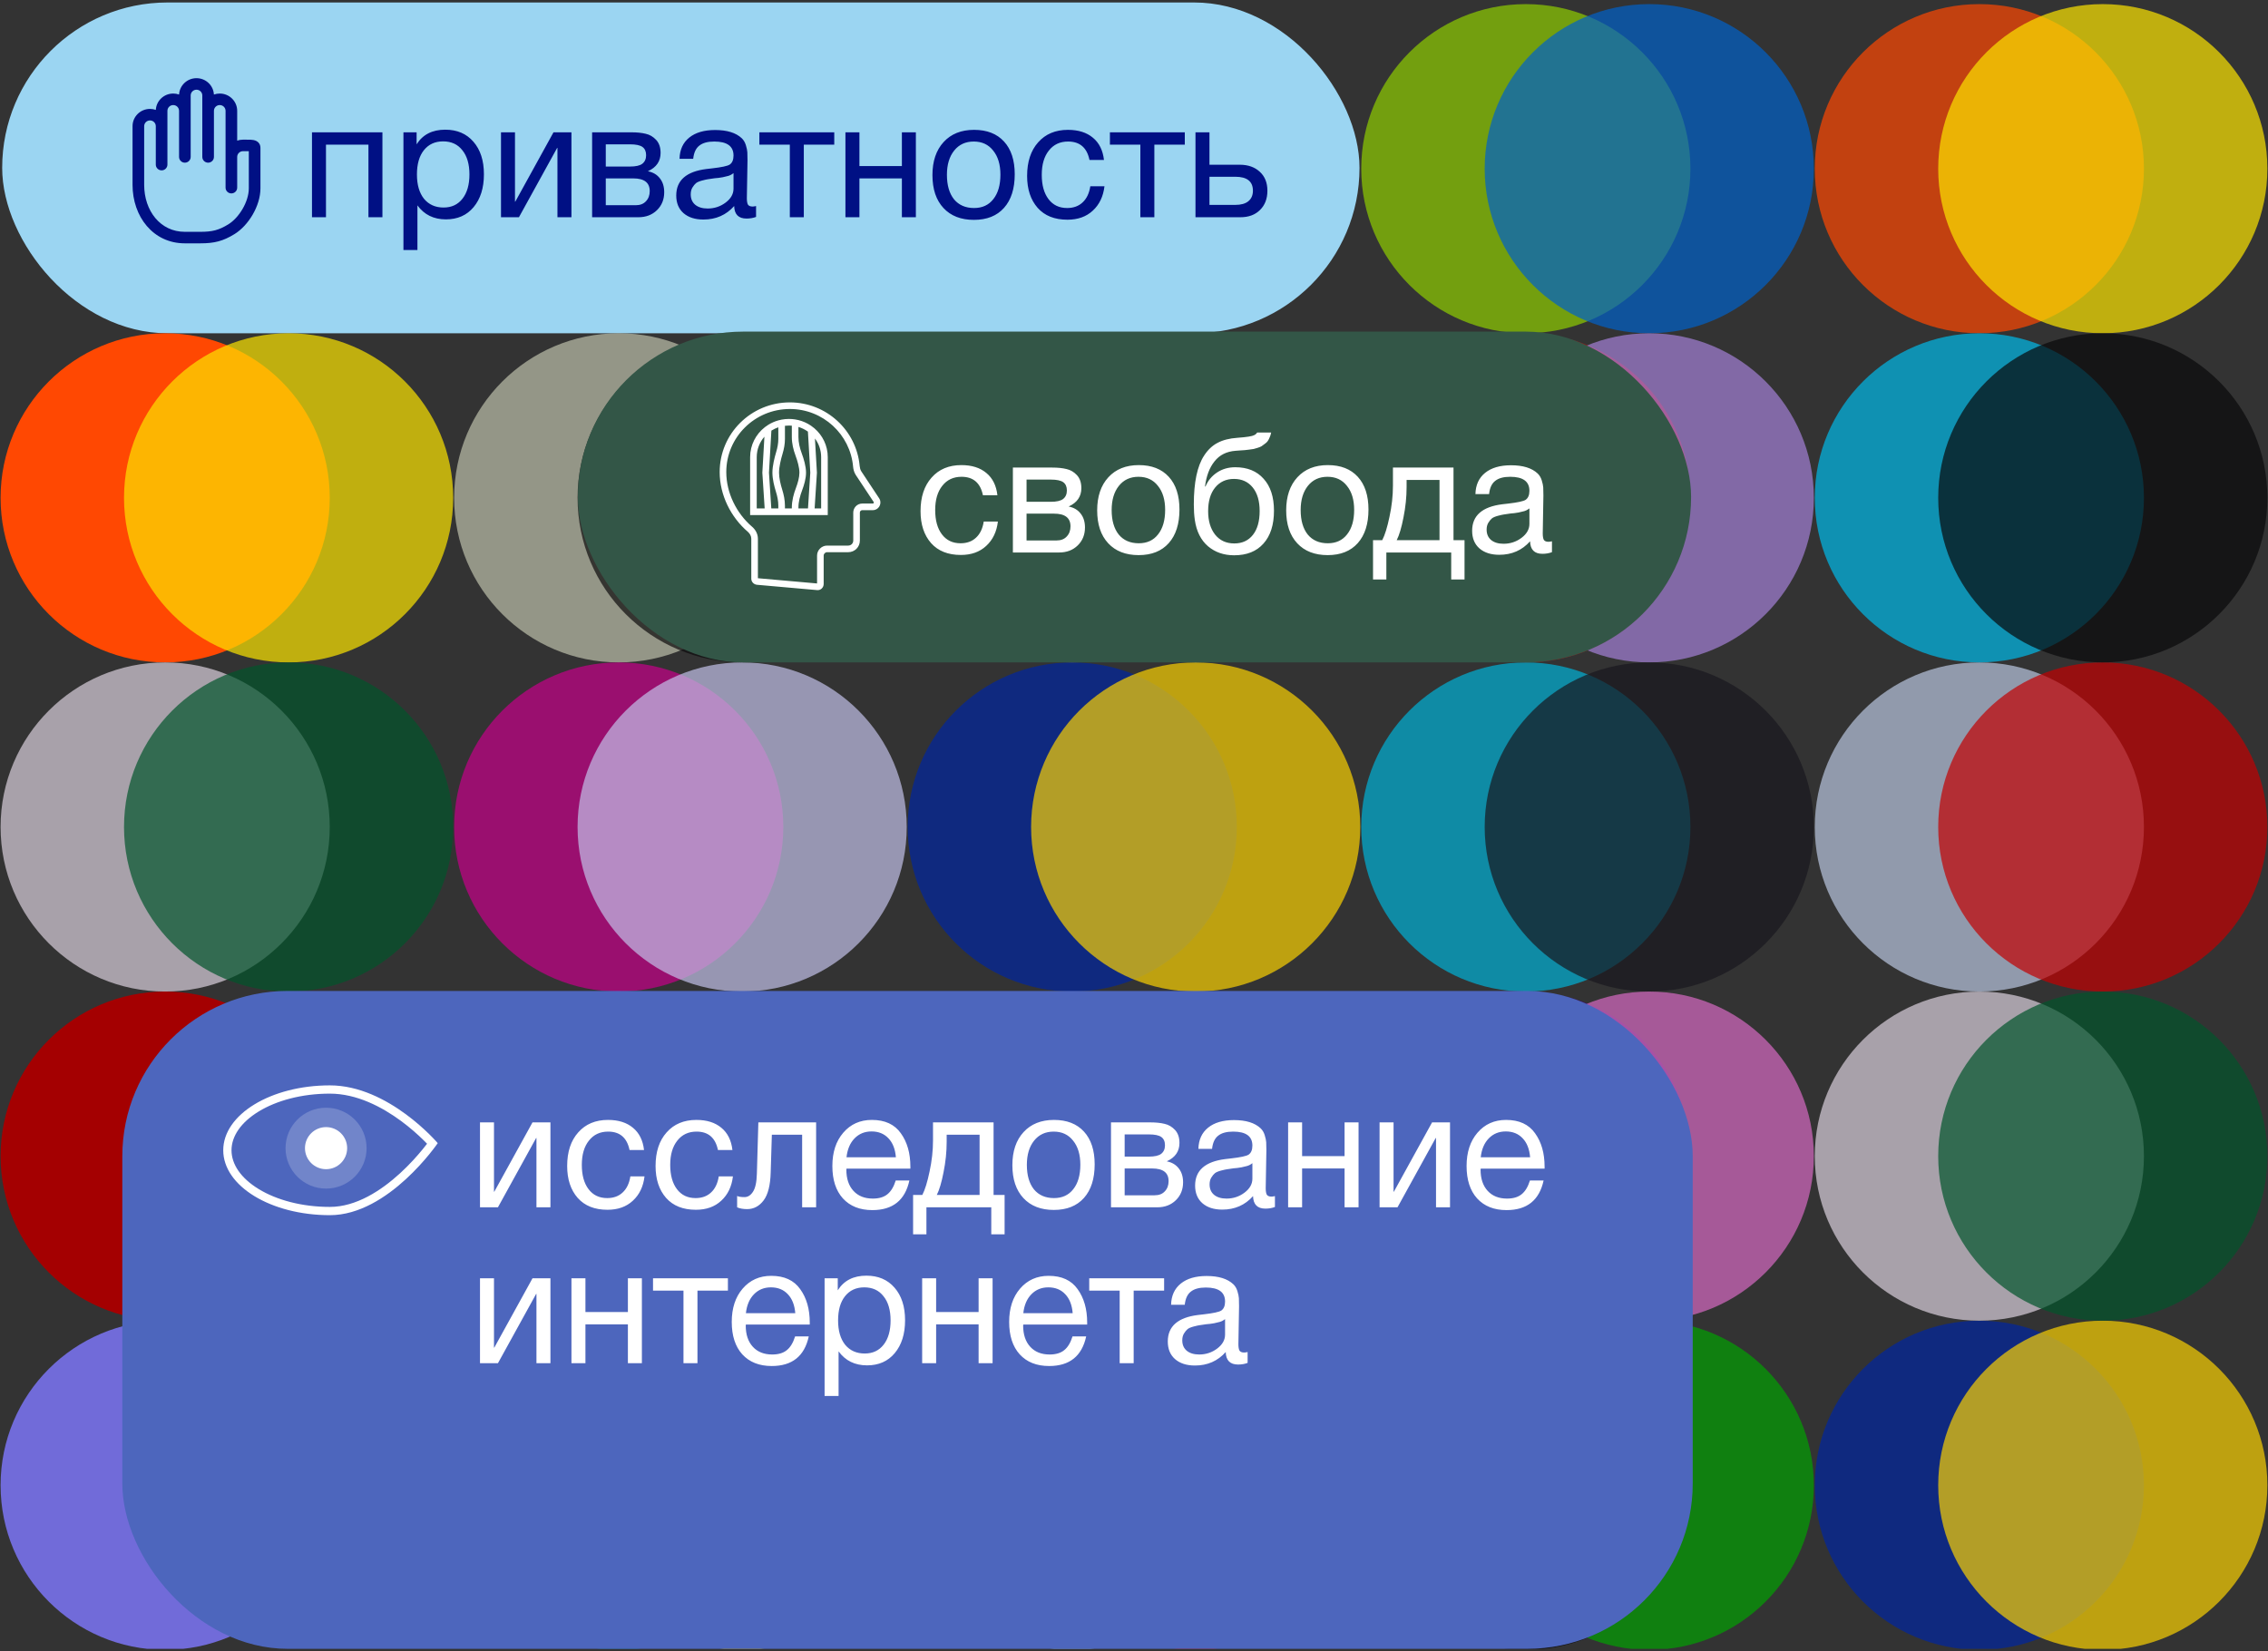 <?xml version="1.0" encoding="UTF-8"?> <svg xmlns="http://www.w3.org/2000/svg" width="640" height="466" viewBox="0 0 640 466" fill="none"><rect x="0" y="0" width="640" height="466" fill="#333333" stroke="none"/> <g clip-path="url(#clip0_1109_7188)"> <rect x="0.613" y="0.699" width="383.023" height="93.35" rx="46.675" fill="#9BD5F2"></rect> <circle opacity="0.7" cx="558.548" cy="233.376" r="46.443" fill="#B9C7E0"></circle> <circle opacity="0.7" cx="593.38" cy="233.376" r="46.443" fill="#C20002"></circle> <circle opacity="0.7" cx="430.568" cy="47.603" r="46.443" fill="#8FCE01"></circle> <circle opacity="0.7" cx="465.4" cy="47.603" r="46.443" fill="#0162C9"></circle> <circle opacity="0.7" cx="174.595" cy="140.49" r="46.443" fill="#BEC1AC"></circle> <circle opacity="0.7" cx="209.427" cy="140.49" r="46.443" fill="#0D0C0E"></circle> <g style="mix-blend-mode:hard-light"> <circle cx="46.607" cy="140.49" r="46.443" fill="#FF4802"></circle> </g> <circle opacity="0.7" cx="81.439" cy="140.49" r="46.443" fill="#FCE501"></circle> <circle opacity="0.7" cx="558.548" cy="47.603" r="46.443" fill="#FF4802"></circle> <circle opacity="0.7" cx="593.38" cy="47.603" r="46.443" fill="#FCE501"></circle> <circle opacity="0.7" cx="302.576" cy="140.49" r="46.443" fill="#EBACA3"></circle> <circle opacity="0.7" cx="337.408" cy="140.49" r="46.443" fill="#4A85EF"></circle> <circle opacity="0.7" cx="174.595" cy="233.376" r="46.443" fill="#C7018A"></circle> <circle opacity="0.7" cx="209.427" cy="233.376" r="46.443" fill="#C2C1E9"></circle> <circle opacity="0.7" cx="430.568" cy="140.49" r="46.443" fill="#DF0001"></circle> <circle opacity="0.7" cx="465.4" cy="140.49" r="46.443" fill="#A581D8"></circle> <circle opacity="0.7" cx="174.595" cy="326.263" r="46.443" fill="#01BAE9"></circle> <circle opacity="0.7" cx="209.427" cy="326.263" r="46.443" fill="#09090B"></circle> <circle opacity="0.7" cx="558.548" cy="140.49" r="46.443" fill="#01BAE9"></circle> <circle opacity="0.7" cx="593.38" cy="140.49" r="46.443" fill="#09090B"></circle> <circle opacity="0.7" cx="302.576" cy="233.376" r="46.443" fill="#0125A0"></circle> <circle opacity="0.7" cx="337.408" cy="233.376" r="46.443" fill="#FAD002"></circle> <circle opacity="0.7" cx="558.548" cy="419.146" r="46.443" fill="#0125A0"></circle> <circle opacity="0.7" cx="593.38" cy="419.146" r="46.443" fill="#FAD002"></circle> <g style="mix-blend-mode:multiply"> <circle cx="46.607" cy="233.376" r="46.443" fill="#A8A1AA"></circle> </g> <circle opacity="0.7" cx="81.439" cy="233.376" r="46.443" fill="#02552B"></circle> <g style="mix-blend-mode:multiply"> <circle cx="558.548" cy="326.263" r="46.443" fill="#A8A1AA"></circle> </g> <circle opacity="0.7" cx="593.38" cy="326.263" r="46.443" fill="#02552B"></circle> <circle cx="302.576" cy="326.263" r="46.443" fill="#FB2201"></circle> <circle opacity="0.7" cx="337.408" cy="326.263" r="46.443" fill="#B8B5BE"></circle> <circle opacity="0.7" cx="174.595" cy="419.146" r="46.443" fill="#02808C"></circle> <circle opacity="0.7" cx="209.427" cy="419.146" r="46.443" fill="#FAD900"></circle> <circle opacity="0.7" cx="302.576" cy="419.146" r="46.443" fill="#8BBAF0"></circle> <circle opacity="0.7" cx="337.408" cy="419.146" r="46.443" fill="#DF0100"></circle> <circle opacity="0.7" cx="430.568" cy="233.376" r="46.443" fill="#01B1D6"></circle> <circle opacity="0.7" cx="465.4" cy="233.376" r="46.443" fill="#19181E"></circle> <g style="mix-blend-mode:multiply"> <circle cx="46.607" cy="326.263" r="46.443" fill="#A40001"></circle> </g> <circle opacity="0.7" cx="81.439" cy="326.263" r="46.443" fill="#ED7B9F"></circle> <circle opacity="0.7" cx="430.568" cy="326.263" r="46.443" fill="#3E0B71"></circle> <circle opacity="0.7" cx="465.4" cy="326.263" r="46.443" fill="#D86AC3"></circle> <g style="mix-blend-mode:multiply"> <circle cx="46.607" cy="419.146" r="46.443" fill="#716BD9"></circle> </g> <circle opacity="0.7" cx="430.568" cy="419.146" r="46.443" fill="#060608"></circle> <circle opacity="0.7" cx="465.4" cy="419.146" r="46.443" fill="#02A202"></circle> <rect x="163.059" y="93.582" width="314.144" height="93.35" rx="46.675" fill="#335647"></rect> <rect x="34.516" y="279.648" width="443.149" height="185.656" rx="46.647" fill="#4D66BD"></rect> <path d="M91.986 61.305H88.039V37.34H107.916V61.305H103.969V40.823H91.986V61.305ZM117.561 37.34V40.73C119.295 37.975 121.988 36.597 125.642 36.597C128.986 36.597 131.633 37.727 133.584 39.987C135.565 42.248 136.556 45.313 136.556 49.183C136.556 53.053 135.581 56.15 133.63 58.472C131.71 60.763 129.11 61.908 125.828 61.908C122.391 61.908 119.713 60.593 117.793 57.961V70.547H113.845V37.34H117.561ZM125.038 39.895C122.747 39.895 120.936 40.73 119.604 42.402C118.304 44.043 117.654 46.319 117.654 49.23C117.654 52.14 118.319 54.431 119.651 56.103C121.013 57.744 122.855 58.565 125.177 58.565C127.438 58.565 129.218 57.729 130.518 56.057C131.819 54.385 132.469 52.109 132.469 49.23C132.469 46.319 131.803 44.043 130.472 42.402C129.172 40.73 127.36 39.895 125.038 39.895ZM146.438 61.305H141.376V37.34H145.323V56.893H145.416L156.191 37.34H161.253V61.305H157.305V41.752H157.213L146.438 61.305ZM167.089 61.305V37.34H178.189C179.768 37.34 181.115 37.48 182.23 37.758C183.344 38.006 184.32 38.579 185.156 39.477C185.992 40.374 186.41 41.597 186.41 43.145C186.41 45.499 185.233 47.217 182.88 48.301V48.347C184.304 48.626 185.419 49.291 186.224 50.344C187.029 51.366 187.431 52.666 187.431 54.245C187.431 56.289 186.75 57.976 185.388 59.308C184.025 60.639 182.276 61.305 180.14 61.305H167.089ZM177.771 47C179.412 47 180.573 46.737 181.254 46.211C181.966 45.653 182.323 44.848 182.323 43.796C182.323 42.743 181.982 41.969 181.301 41.474C180.62 40.978 179.443 40.73 177.771 40.73H170.944V47H177.771ZM170.944 50.344V57.914H179.397C180.635 57.914 181.595 57.543 182.276 56.8C182.988 56.057 183.344 55.097 183.344 53.92C183.344 51.536 181.796 50.344 178.7 50.344H170.944ZM213.351 58.147V61.212C212.546 61.521 211.649 61.676 210.658 61.676C208.398 61.676 207.236 60.5 207.175 58.147C204.914 60.685 202.019 61.955 198.49 61.955C196.137 61.955 194.263 61.351 192.87 60.144C191.508 58.936 190.827 57.28 190.827 55.174C190.827 50.901 193.66 48.409 199.326 47.697C199.697 47.635 200.239 47.573 200.951 47.511C203.645 47.202 205.301 46.846 205.921 46.443C206.633 45.948 206.989 45.096 206.989 43.889C206.989 41.257 205.178 39.941 201.555 39.941C199.697 39.941 198.288 40.328 197.329 41.102C196.369 41.845 195.796 43.084 195.61 44.818H191.756C191.817 42.248 192.731 40.251 194.496 38.826C196.26 37.402 198.691 36.69 201.787 36.69C205.162 36.69 207.67 37.464 209.311 39.012C209.837 39.508 210.224 40.158 210.472 40.963C210.72 41.768 210.859 42.433 210.89 42.96C210.921 43.455 210.936 44.214 210.936 45.235C210.936 46.412 210.905 48.192 210.844 50.576C210.782 52.96 210.751 54.741 210.751 55.917C210.751 56.784 210.859 57.404 211.076 57.775C211.323 58.116 211.757 58.286 212.376 58.286C212.624 58.286 212.949 58.239 213.351 58.147ZM206.989 48.858C206.71 49.075 206.416 49.261 206.106 49.415C205.797 49.57 205.394 49.694 204.899 49.787C204.434 49.88 204.109 49.957 203.924 50.019C203.769 50.05 203.366 50.112 202.716 50.205C202.066 50.267 201.725 50.298 201.694 50.298C200.734 50.422 200.1 50.514 199.79 50.576C199.511 50.607 198.954 50.731 198.118 50.948C197.313 51.165 196.74 51.412 196.4 51.691C196.059 51.97 195.719 52.388 195.378 52.945C195.068 53.471 194.914 54.106 194.914 54.849C194.914 56.088 195.332 57.063 196.168 57.775C197.035 58.487 198.211 58.843 199.697 58.843C201.586 58.843 203.273 58.286 204.76 57.171C206.246 56.057 206.989 54.741 206.989 53.224V48.858ZM235.417 40.823H226.825V61.305H222.877V40.823H214.285V37.34H235.417V40.823ZM242.518 61.305H238.57V37.34H242.518V46.861H254.5V37.34H258.447V61.305H254.5V50.344H242.518V61.305ZM266.281 40.08C268.386 37.789 271.25 36.644 274.873 36.644C278.495 36.644 281.313 37.743 283.325 39.941C285.338 42.139 286.344 45.22 286.344 49.183C286.344 53.239 285.338 56.397 283.325 58.657C281.313 60.918 278.48 62.048 274.826 62.048C271.173 62.048 268.309 60.933 266.234 58.704C264.16 56.475 263.123 53.378 263.123 49.415C263.123 45.483 264.175 42.371 266.281 40.08ZM280.26 42.495C278.929 40.792 277.102 39.941 274.78 39.941C272.458 39.941 270.615 40.792 269.253 42.495C267.891 44.198 267.21 46.474 267.21 49.322C267.21 52.264 267.875 54.571 269.207 56.242C270.569 57.883 272.458 58.704 274.873 58.704C277.195 58.704 279.006 57.868 280.306 56.196C281.638 54.524 282.304 52.217 282.304 49.276C282.304 46.428 281.622 44.167 280.26 42.495ZM311.666 52.573C311.325 55.453 310.226 57.744 308.368 59.447C306.541 61.15 304.157 62.001 301.216 62.001C297.593 62.001 294.791 60.887 292.81 58.657C290.828 56.397 289.837 53.394 289.837 49.648C289.837 45.653 290.875 42.495 292.949 40.173C295.024 37.82 297.826 36.644 301.355 36.644C304.297 36.644 306.65 37.387 308.415 38.873C310.179 40.328 311.217 42.418 311.526 45.143H307.439C306.727 41.675 304.715 39.941 301.402 39.941C299.111 39.941 297.299 40.792 295.968 42.495C294.637 44.167 293.971 46.443 293.971 49.322C293.971 52.233 294.606 54.524 295.875 56.196C297.144 57.868 298.894 58.704 301.123 58.704C302.919 58.704 304.374 58.178 305.489 57.125C306.634 56.072 307.362 54.555 307.672 52.573H311.666ZM334.335 40.823H325.743V61.305H321.795V40.823H313.203V37.34H334.335V40.823ZM355.508 48.486C356.932 49.787 357.644 51.567 357.644 53.827C357.644 56.088 356.947 57.899 355.554 59.261C354.192 60.623 352.35 61.305 350.027 61.305H337.349V37.34H341.296V46.489H349.842C352.195 46.489 354.083 47.155 355.508 48.486ZM348.588 49.88H341.296V57.822H348.588C350.198 57.822 351.421 57.481 352.257 56.8C353.124 56.088 353.557 55.097 353.557 53.827C353.557 51.196 351.901 49.88 348.588 49.88Z" fill="#001084"></path> <path d="M50.526 44.283V31.276C50.526 30.378 49.792 29.65 48.886 29.65C47.98 29.65 47.245 30.378 47.245 31.276V46.45C47.245 47.349 46.511 48.076 45.605 48.076C44.699 48.076 43.965 47.349 43.965 46.45V35.612C43.965 34.714 43.23 33.986 42.324 33.986C41.418 33.986 40.684 34.714 40.684 35.612V52.159C40.684 59.486 45.251 65.419 52.143 65.419H56.542C59.921 65.419 61.749 64.949 64.429 63.308C67.45 61.458 70.212 56.938 70.212 53.149V42.666C69.951 42.662 69.597 42.661 69.11 42.662C68.851 42.663 68.851 42.663 68.572 42.663C67.666 42.663 66.931 43.391 66.931 44.289V52.954C66.931 53.852 66.197 54.58 65.291 54.58C64.385 54.58 63.65 53.852 63.65 52.954V31.276C63.65 30.378 62.916 29.65 62.01 29.65C61.104 29.65 60.37 30.378 60.37 31.276V44.283C60.37 45.181 59.635 45.909 58.729 45.909C57.823 45.909 57.089 45.181 57.089 44.283V26.94C57.089 26.042 56.354 25.314 55.448 25.314C54.542 25.314 53.808 26.042 53.808 26.94V44.283C53.808 45.181 53.073 45.909 52.167 45.909C51.261 45.909 50.527 45.181 50.527 44.283L50.526 44.283ZM55.448 22.062C58.077 22.062 60.225 24.106 60.362 26.678C60.877 26.497 61.432 26.398 62.01 26.398C64.728 26.398 66.931 28.582 66.931 31.276V39.689C67.444 39.509 67.996 39.412 68.571 39.412C68.844 39.411 68.844 39.411 69.101 39.411C70.604 39.407 71.009 39.418 71.538 39.52C72.685 39.741 73.493 40.503 73.493 41.716V53.149C73.493 58.111 70.107 63.653 66.153 66.074C62.932 68.047 60.507 68.67 56.542 68.67H52.143C43.215 68.67 37.402 61.118 37.402 52.158V35.611C37.402 32.918 39.606 30.734 42.324 30.734C42.902 30.734 43.456 30.833 43.971 31.014C44.108 28.442 46.257 26.398 48.886 26.398C49.463 26.398 50.018 26.497 50.533 26.678C50.67 24.106 52.819 22.062 55.448 22.062Z" fill="#001084"></path> <path d="M281.593 147.183C281.252 150.062 280.153 152.353 278.296 154.056C276.469 155.759 274.085 156.611 271.143 156.611C267.521 156.611 264.719 155.496 262.737 153.267C260.756 151.007 259.765 148.003 259.765 144.257C259.765 140.263 260.802 137.105 262.877 134.783C264.951 132.429 267.753 131.253 271.283 131.253C274.224 131.253 276.577 131.996 278.342 133.482C280.107 134.937 281.144 137.027 281.454 139.752H277.367C276.655 136.284 274.642 134.55 271.329 134.55C269.038 134.55 267.227 135.402 265.895 137.105C264.564 138.777 263.898 141.052 263.898 143.932C263.898 146.842 264.533 149.133 265.802 150.805C267.072 152.477 268.821 153.313 271.05 153.313C272.846 153.313 274.301 152.787 275.416 151.734C276.562 150.681 277.289 149.164 277.599 147.183H281.593ZM285.824 155.914V131.95H296.924C298.503 131.95 299.85 132.089 300.965 132.368C302.079 132.615 303.055 133.188 303.891 134.086C304.727 134.984 305.145 136.207 305.145 137.755C305.145 140.108 303.968 141.826 301.615 142.91V142.956C303.039 143.235 304.154 143.901 304.959 144.954C305.764 145.975 306.166 147.276 306.166 148.855C306.166 150.898 305.485 152.586 304.123 153.917C302.761 155.248 301.011 155.914 298.875 155.914H285.824ZM296.506 141.61C298.147 141.61 299.308 141.346 299.989 140.82C300.702 140.263 301.058 139.458 301.058 138.405C301.058 137.352 300.717 136.578 300.036 136.083C299.355 135.588 298.178 135.34 296.506 135.34H289.679V141.61H296.506ZM289.679 144.954V152.524H298.132C299.37 152.524 300.33 152.152 301.011 151.409C301.723 150.666 302.079 149.706 302.079 148.53C302.079 146.146 300.531 144.954 297.435 144.954H289.679ZM312.766 134.69C314.872 132.398 317.736 131.253 321.358 131.253C324.981 131.253 327.798 132.352 329.811 134.55C331.823 136.749 332.83 139.829 332.83 143.792C332.83 147.848 331.823 151.007 329.811 153.267C327.798 155.527 324.965 156.657 321.312 156.657C317.658 156.657 314.794 155.543 312.72 153.313C310.645 151.084 309.608 147.988 309.608 144.025C309.608 140.093 310.661 136.981 312.766 134.69ZM326.746 137.105C325.414 135.402 323.588 134.55 321.265 134.55C318.943 134.55 317.101 135.402 315.739 137.105C314.376 138.808 313.695 141.083 313.695 143.932C313.695 146.873 314.361 149.18 315.692 150.852C317.055 152.493 318.943 153.313 321.358 153.313C323.68 153.313 325.492 152.477 326.792 150.805C328.123 149.133 328.789 146.827 328.789 143.885C328.789 141.037 328.108 138.777 326.746 137.105ZM339.76 128.606C340.813 126.965 342.082 125.757 343.568 124.983C345.054 124.178 346.943 123.698 349.234 123.543C351.804 123.358 353.368 123.11 353.925 122.8C354.296 122.615 354.575 122.367 354.761 122.057H358.708C358.616 122.553 358.476 123.002 358.291 123.404C358.136 123.807 357.95 124.163 357.733 124.472C357.547 124.751 357.269 125.014 356.897 125.262C356.557 125.509 356.263 125.726 356.015 125.912C355.767 126.067 355.396 126.222 354.9 126.376C354.436 126.5 354.064 126.609 353.786 126.701C353.507 126.763 353.073 126.825 352.485 126.887C351.928 126.949 351.525 126.996 351.278 127.027C351.03 127.058 350.581 127.089 349.931 127.119C349.281 127.15 348.863 127.181 348.677 127.212C346.138 127.398 344.156 128.389 342.732 130.185C341.308 131.95 340.41 134.318 340.038 137.29H340.178C340.859 135.649 341.943 134.334 343.429 133.343C344.915 132.352 346.633 131.857 348.584 131.857C351.99 131.857 354.652 132.94 356.572 135.108C358.523 137.244 359.498 140.247 359.498 144.118C359.498 148.112 358.507 151.208 356.526 153.406C354.575 155.604 351.819 156.704 348.259 156.704C345.348 156.704 342.887 155.852 340.874 154.149C338.862 152.415 337.623 149.938 337.159 146.718C336.973 145.418 336.88 143.963 336.88 142.353C336.88 136.129 337.84 131.547 339.76 128.606ZM340.921 144.257C340.921 146.982 341.571 149.18 342.871 150.852C344.203 152.524 346.014 153.36 348.305 153.36C350.535 153.36 352.284 152.555 353.553 150.945C354.823 149.335 355.457 147.09 355.457 144.21C355.457 141.393 354.807 139.179 353.507 137.569C352.206 135.959 350.442 135.154 348.212 135.154C345.983 135.154 344.203 135.975 342.871 137.616C341.571 139.226 340.921 141.439 340.921 144.257ZM366.103 134.69C368.208 132.398 371.072 131.253 374.695 131.253C378.318 131.253 381.135 132.352 383.148 134.55C385.16 136.749 386.166 139.829 386.166 143.792C386.166 147.848 385.16 151.007 383.148 153.267C381.135 155.527 378.302 156.657 374.649 156.657C370.995 156.657 368.131 155.543 366.057 153.313C363.982 151.084 362.945 147.988 362.945 144.025C362.945 140.093 363.998 136.981 366.103 134.69ZM380.082 137.105C378.751 135.402 376.924 134.55 374.602 134.55C372.28 134.55 370.438 135.402 369.075 137.105C367.713 138.808 367.032 141.083 367.032 143.932C367.032 146.873 367.698 149.18 369.029 150.852C370.391 152.493 372.28 153.313 374.695 153.313C377.017 153.313 378.828 152.477 380.129 150.805C381.46 149.133 382.126 146.827 382.126 143.885C382.126 141.037 381.445 138.777 380.082 137.105ZM413.272 163.531H409.51V155.914H391.212V163.531H387.45V152.431H390.051C390.794 151.007 391.475 148.808 392.094 145.836C392.745 142.833 393.07 139.907 393.07 137.058V131.95H410.161V152.431H413.272V163.531ZM406.213 152.431V135.433H396.924V137.43C396.924 140.247 396.63 143.111 396.042 146.022C395.485 148.901 394.85 151.038 394.138 152.431H406.213ZM437.944 152.756V155.821C437.139 156.131 436.241 156.286 435.25 156.286C432.99 156.286 431.829 155.109 431.767 152.756C429.507 155.295 426.612 156.564 423.082 156.564C420.729 156.564 418.856 155.961 417.462 154.753C416.1 153.545 415.419 151.889 415.419 149.784C415.419 145.511 418.252 143.018 423.918 142.306C424.289 142.244 424.831 142.182 425.543 142.121C428.237 141.811 429.894 141.455 430.513 141.052C431.225 140.557 431.581 139.705 431.581 138.498C431.581 135.866 429.77 134.55 426.147 134.55C424.289 134.55 422.881 134.937 421.921 135.711C420.961 136.454 420.388 137.693 420.203 139.427H416.348C416.41 136.857 417.323 134.86 419.088 133.436C420.853 132.011 423.283 131.299 426.379 131.299C429.754 131.299 432.262 132.073 433.903 133.621C434.43 134.117 434.817 134.767 435.064 135.572C435.312 136.377 435.451 137.043 435.482 137.569C435.513 138.065 435.529 138.823 435.529 139.845C435.529 141.021 435.498 142.802 435.436 145.186C435.374 147.57 435.343 149.35 435.343 150.527C435.343 151.394 435.451 152.013 435.668 152.384C435.916 152.725 436.349 152.895 436.968 152.895C437.216 152.895 437.541 152.849 437.944 152.756ZM431.581 143.467C431.302 143.684 431.008 143.87 430.699 144.025C430.389 144.179 429.986 144.303 429.491 144.396C429.027 144.489 428.702 144.567 428.516 144.628C428.361 144.659 427.958 144.721 427.308 144.814C426.658 144.876 426.317 144.907 426.287 144.907C425.327 145.031 424.692 145.124 424.382 145.186C424.104 145.217 423.546 145.341 422.71 145.557C421.905 145.774 421.333 146.022 420.992 146.3C420.651 146.579 420.311 146.997 419.97 147.554C419.661 148.081 419.506 148.715 419.506 149.459C419.506 150.697 419.924 151.672 420.76 152.384C421.627 153.097 422.803 153.453 424.289 153.453C426.178 153.453 427.866 152.895 429.352 151.781C430.838 150.666 431.581 149.35 431.581 147.833V143.467Z" fill="white"></path> <path fill-rule="evenodd" clip-rule="evenodd" d="M243.037 132.995C242.756 132.55 242.644 132.049 242.588 131.491C241.69 121.465 233.216 113.555 222.891 113.555C211.948 113.555 203.082 122.356 203.082 133.218C203.082 139.68 206.224 145.974 211.051 150.096C211.612 150.598 212.004 151.266 212.004 152.046V163.298C212.004 164.19 212.678 164.914 213.576 165.025L230.579 166.529C231.589 166.641 232.431 165.805 232.431 164.803V156.781C232.431 156.279 232.88 155.834 233.385 155.834H239.333C241.185 155.834 242.644 154.386 242.644 152.547V144.637C242.644 144.303 242.924 143.969 243.317 143.969H246.235C247.861 144.021 248.898 142.321 248.248 140.916C248.203 140.818 248.149 140.721 248.087 140.627C248.087 140.627 248.087 140.627 248.087 140.627L243.037 132.995ZM213.87 163.178V152.046C213.87 150.597 213.135 149.456 212.293 148.705L212.278 148.691L212.262 148.678C207.819 144.883 204.948 139.093 204.948 133.218C204.948 123.399 212.966 115.421 222.891 115.421C232.245 115.421 239.917 122.588 240.729 131.658L240.73 131.668L240.731 131.678C240.799 132.356 240.954 133.19 241.458 133.99L241.469 134.008L246.529 141.653C246.568 141.713 246.578 141.761 246.579 141.802C246.58 141.849 246.567 141.906 246.537 141.961C246.507 142.016 246.468 142.053 246.433 142.073C246.405 142.09 246.365 142.106 246.294 142.104L246.265 142.103H243.317C241.807 142.103 240.778 143.361 240.778 144.637V152.547C240.778 153.342 240.167 153.968 239.333 153.968H233.385C231.862 153.968 230.565 155.236 230.565 156.781V164.655L213.87 163.178Z" fill="white"></path> <path fill-rule="evenodd" clip-rule="evenodd" d="M215.123 133.394L215.707 123.233C214.353 124.793 213.542 126.813 213.542 129.012V143.484H215.779L215.123 133.394ZM211.676 145.35V129.012C211.676 125.571 213.313 122.506 215.862 120.531C216.173 120.29 216.498 120.065 216.835 119.857C217.695 119.329 218.635 118.914 219.633 118.635C219.939 118.55 220.25 118.477 220.566 118.418C221.234 118.292 221.924 118.227 222.63 118.227C223.224 118.227 223.808 118.273 224.376 118.363C224.692 118.413 225.003 118.476 225.309 118.552C226.583 118.867 227.769 119.402 228.821 120.113C229.161 120.343 229.488 120.592 229.799 120.857C232.117 122.835 233.584 125.755 233.584 129.012V145.35H211.676ZM219.633 143.484H217.649L216.992 133.387L217.673 121.534C217.72 121.505 217.766 121.476 217.813 121.447C218.381 121.098 218.99 120.808 219.633 120.588V123.87C219.633 125.087 219.404 126.313 219.038 127.529C218.564 129.103 217.966 131.455 217.966 133.39C217.966 135.203 218.489 137.258 218.943 138.713C219.359 140.044 219.633 141.377 219.633 142.701V143.484ZM221.499 143.484H223.443V143.262C223.443 141.292 223.96 139.4 224.62 137.655C225.13 136.308 225.586 134.715 225.586 133.39C225.586 131.937 225.04 130.065 224.48 128.552C223.877 126.921 223.443 125.164 223.443 123.346V120.128C223.176 120.104 222.904 120.092 222.63 120.092C222.246 120.092 221.869 120.116 221.499 120.161V123.87C221.499 125.318 221.227 126.73 220.825 128.067C220.356 129.622 219.832 131.749 219.832 133.39C219.832 134.91 220.283 136.744 220.725 138.157C221.173 139.595 221.499 141.125 221.499 142.701V143.484ZM225.309 120.486V123.346C225.309 124.871 225.674 126.401 226.23 127.905C226.8 129.446 227.452 131.583 227.452 133.39C227.452 135.062 226.896 136.913 226.365 138.316C225.744 139.958 225.309 141.611 225.309 143.262V143.484H228.006L228.654 133.387L227.985 121.804C227.916 121.755 227.847 121.707 227.777 121.659C227.027 121.153 226.197 120.754 225.309 120.486ZM229.966 123.745L230.524 133.393L229.876 143.484H231.718V129.012C231.718 127.046 231.07 125.224 229.966 123.745Z" fill="white"></path> <path d="M140.511 340.707H135.449V316.743H139.397V336.295H139.489L150.264 316.743H155.326V340.707H151.379V321.155H151.286L140.511 340.707ZM181.876 331.976C181.536 334.855 180.436 337.146 178.579 338.849C176.752 340.552 174.368 341.404 171.427 341.404C167.804 341.404 165.002 340.289 163.02 338.06C161.039 335.8 160.048 332.796 160.048 329.05C160.048 325.056 161.085 321.898 163.16 319.576C165.234 317.222 168.036 316.046 171.566 316.046C174.507 316.046 176.86 316.789 178.625 318.275C180.39 319.73 181.427 321.82 181.737 324.545H177.65C176.938 321.077 174.925 319.343 171.612 319.343C169.321 319.343 167.51 320.195 166.178 321.898C164.847 323.57 164.181 325.845 164.181 328.725C164.181 331.635 164.816 333.926 166.086 335.598C167.355 337.27 169.104 338.106 171.334 338.106C173.129 338.106 174.585 337.58 175.699 336.527C176.845 335.474 177.572 333.957 177.882 331.976H181.876ZM206.821 331.976C206.481 334.855 205.381 337.146 203.524 338.849C201.697 340.552 199.313 341.404 196.371 341.404C192.749 341.404 189.947 340.289 187.965 338.06C185.984 335.8 184.993 332.796 184.993 329.05C184.993 325.056 186.03 321.898 188.105 319.576C190.179 317.222 192.981 316.046 196.511 316.046C199.452 316.046 201.805 316.789 203.57 318.275C205.335 319.73 206.372 321.82 206.682 324.545H202.595C201.883 321.077 199.87 319.343 196.557 319.343C194.266 319.343 192.455 320.195 191.123 321.898C189.792 323.57 189.126 325.845 189.126 328.725C189.126 331.635 189.761 333.926 191.031 335.598C192.3 337.27 194.049 338.106 196.279 338.106C198.074 338.106 199.53 337.58 200.644 336.527C201.79 335.474 202.517 333.957 202.827 331.976H206.821ZM230.299 316.743V340.707H226.352V320.226H217.806L217.481 330.815C217.388 334.468 216.723 337.115 215.484 338.756C214.246 340.397 212.698 341.218 210.84 341.218C209.694 341.218 208.75 341.048 208.007 340.707V337.502C208.409 337.719 209.106 337.828 210.097 337.828C211.026 337.828 211.815 337.332 212.465 336.341C213.147 335.32 213.518 333.617 213.58 331.233L213.998 316.743H230.299ZM256.617 333.137C255.409 338.71 251.926 341.497 246.167 341.497C242.638 341.497 239.867 340.397 237.854 338.199C235.872 336.001 234.882 332.951 234.882 329.05C234.882 325.18 235.903 322.052 237.947 319.668C240.021 317.253 242.715 316.046 246.028 316.046C249.712 316.046 252.437 317.3 254.202 319.808C255.998 322.285 256.896 325.427 256.896 329.236V329.793H238.876L238.829 330.072C238.829 332.61 239.495 334.608 240.826 336.063C242.158 337.518 243.984 338.246 246.307 338.246C248.04 338.246 249.403 337.843 250.394 337.038C251.415 336.233 252.205 334.933 252.762 333.137H256.617ZM252.809 326.588C252.623 324.297 251.926 322.517 250.719 321.247C249.511 319.947 247.917 319.297 245.935 319.297C244.015 319.297 242.421 319.947 241.151 321.247C239.882 322.548 239.123 324.328 238.876 326.588H252.809ZM283.486 348.324H279.724V340.707H261.425V348.324H257.663V337.224H260.264C261.007 335.8 261.688 333.601 262.308 330.629C262.958 327.626 263.283 324.7 263.283 321.851V316.743H280.374V337.224H283.486V348.324ZM276.426 337.224V320.226H267.138V322.223C267.138 325.04 266.844 327.904 266.255 330.815C265.698 333.694 265.063 335.831 264.351 337.224H276.426ZM288.837 319.483C290.942 317.191 293.806 316.046 297.429 316.046C301.051 316.046 303.869 317.145 305.881 319.343C307.894 321.542 308.9 324.622 308.9 328.585C308.9 332.641 307.894 335.8 305.881 338.06C303.869 340.32 301.036 341.45 297.382 341.45C293.729 341.45 290.865 340.335 288.79 338.106C286.716 335.877 285.679 332.781 285.679 328.818C285.679 324.885 286.731 321.774 288.837 319.483ZM302.816 321.898C301.485 320.195 299.658 319.343 297.336 319.343C295.014 319.343 293.171 320.195 291.809 321.898C290.447 323.601 289.766 325.876 289.766 328.725C289.766 331.666 290.431 333.973 291.763 335.645C293.125 337.286 295.014 338.106 297.429 338.106C299.751 338.106 301.562 337.27 302.862 335.598C304.194 333.926 304.859 331.62 304.859 328.678C304.859 325.83 304.178 323.57 302.816 321.898ZM313.508 340.707V316.743H324.608C326.187 316.743 327.534 316.882 328.648 317.16C329.763 317.408 330.738 317.981 331.574 318.879C332.41 319.777 332.828 321 332.828 322.548C332.828 324.901 331.652 326.619 329.299 327.703V327.749C330.723 328.028 331.837 328.694 332.643 329.747C333.448 330.768 333.85 332.069 333.85 333.648C333.85 335.691 333.169 337.379 331.807 338.71C330.444 340.041 328.695 340.707 326.558 340.707H313.508ZM324.19 326.403C325.831 326.403 326.992 326.139 327.673 325.613C328.385 325.056 328.741 324.251 328.741 323.198C328.741 322.145 328.401 321.371 327.72 320.876C327.038 320.381 325.862 320.133 324.19 320.133H317.363V326.403H324.19ZM317.363 329.747V337.317H325.815C327.054 337.317 328.014 336.945 328.695 336.202C329.407 335.459 329.763 334.499 329.763 333.323C329.763 330.939 328.215 329.747 325.119 329.747H317.363ZM359.77 337.549V340.614C358.965 340.924 358.067 341.079 357.077 341.079C354.816 341.079 353.655 339.902 353.593 337.549C351.333 340.088 348.438 341.357 344.909 341.357C342.555 341.357 340.682 340.753 339.289 339.546C337.927 338.338 337.245 336.682 337.245 334.577C337.245 330.304 340.078 327.811 345.744 327.099C346.116 327.037 346.658 326.975 347.37 326.913C350.064 326.604 351.72 326.248 352.339 325.845C353.051 325.35 353.408 324.498 353.408 323.291C353.408 320.659 351.596 319.343 347.974 319.343C346.116 319.343 344.707 319.73 343.747 320.504C342.788 321.247 342.215 322.486 342.029 324.22H338.174C338.236 321.65 339.15 319.653 340.914 318.229C342.679 316.804 345.11 316.092 348.206 316.092C351.581 316.092 354.089 316.866 355.73 318.414C356.256 318.91 356.643 319.56 356.891 320.365C357.138 321.17 357.278 321.836 357.309 322.362C357.34 322.857 357.355 323.616 357.355 324.638C357.355 325.814 357.324 327.595 357.262 329.979C357.2 332.363 357.169 334.143 357.169 335.32C357.169 336.187 357.278 336.806 357.495 337.177C357.742 337.518 358.176 337.688 358.795 337.688C359.043 337.688 359.368 337.642 359.77 337.549ZM353.408 328.26C353.129 328.477 352.835 328.663 352.525 328.818C352.216 328.972 351.813 329.096 351.318 329.189C350.853 329.282 350.528 329.359 350.342 329.421C350.188 329.452 349.785 329.514 349.135 329.607C348.485 329.669 348.144 329.7 348.113 329.7C347.153 329.824 346.519 329.917 346.209 329.979C345.93 330.01 345.373 330.134 344.537 330.35C343.732 330.567 343.159 330.815 342.819 331.093C342.478 331.372 342.137 331.79 341.797 332.347C341.487 332.874 341.332 333.508 341.332 334.251C341.332 335.49 341.75 336.465 342.586 337.177C343.453 337.889 344.63 338.246 346.116 338.246C348.005 338.246 349.692 337.688 351.178 336.574C352.664 335.459 353.408 334.143 353.408 332.626V328.26ZM367.438 340.707H363.491V316.743H367.438V326.263H379.421V316.743H383.368V340.707H379.421V329.747H367.438V340.707ZM394.36 340.707H389.297V316.743H393.245V336.295H393.338L404.113 316.743H409.175V340.707H405.227V321.155H405.134L394.36 340.707ZM435.585 333.137C434.378 338.71 430.895 341.497 425.136 341.497C421.606 341.497 418.835 340.397 416.822 338.199C414.841 336.001 413.85 332.951 413.85 329.05C413.85 325.18 414.872 322.052 416.915 319.668C418.99 317.253 421.683 316.046 424.996 316.046C428.681 316.046 431.405 317.3 433.17 319.808C434.966 322.285 435.864 325.427 435.864 329.236V329.793H417.844L417.798 330.072C417.798 332.61 418.463 334.608 419.795 336.063C421.126 337.518 422.953 338.246 425.275 338.246C427.009 338.246 428.371 337.843 429.362 337.038C430.384 336.233 431.173 334.933 431.731 333.137H435.585ZM431.777 326.588C431.591 324.297 430.895 322.517 429.687 321.247C428.48 319.947 426.885 319.297 424.903 319.297C422.984 319.297 421.389 319.947 420.12 321.247C418.85 322.548 418.092 324.328 417.844 326.588H431.777ZM140.511 384.707H135.449V360.743H139.397V380.295H139.489L150.264 360.743H155.326V384.707H151.379V365.155H151.286L140.511 384.707ZM165.203 384.707H161.256V360.743H165.203V370.263H177.185V360.743H181.133V384.707H177.185V373.747H165.203V384.707ZM205.407 364.226H196.815V384.707H192.868V364.226H184.276V360.743H205.407V364.226ZM228.225 377.137C227.018 382.71 223.534 385.497 217.775 385.497C214.246 385.497 211.475 384.397 209.462 382.199C207.481 380.001 206.49 376.951 206.49 373.05C206.49 369.18 207.512 366.052 209.555 363.668C211.63 361.253 214.323 360.046 217.636 360.046C221.321 360.046 224.045 361.3 225.81 363.808C227.606 366.285 228.504 369.427 228.504 373.236V373.793H210.484L210.437 374.072C210.437 376.61 211.103 378.608 212.435 380.063C213.766 381.518 215.593 382.246 217.915 382.246C219.649 382.246 221.011 381.843 222.002 381.038C223.024 380.233 223.813 378.933 224.37 377.137H228.225ZM224.417 370.588C224.231 368.297 223.534 366.517 222.327 365.247C221.119 363.947 219.525 363.297 217.543 363.297C215.624 363.297 214.029 363.947 212.76 365.247C211.49 366.548 210.732 368.328 210.484 370.588H224.417ZM236.404 360.743V364.133C238.138 361.377 240.832 359.999 244.485 359.999C247.829 359.999 250.476 361.13 252.427 363.39C254.408 365.65 255.399 368.715 255.399 372.585C255.399 376.456 254.424 379.552 252.473 381.874C250.554 384.165 247.953 385.311 244.671 385.311C241.234 385.311 238.556 383.995 236.636 381.363V393.949H232.689V360.743H236.404ZM243.881 363.297C241.59 363.297 239.779 364.133 238.448 365.805C237.147 367.446 236.497 369.721 236.497 372.632C236.497 375.542 237.163 377.833 238.494 379.505C239.856 381.146 241.699 381.967 244.021 381.967C246.281 381.967 248.061 381.131 249.362 379.459C250.662 377.787 251.312 375.511 251.312 372.632C251.312 369.721 250.647 367.446 249.315 365.805C248.015 364.133 246.204 363.297 243.881 363.297ZM264.166 384.707H260.219V360.743H264.166V370.263H276.149V360.743H280.096V384.707H276.149V373.747H264.166V384.707ZM306.507 377.137C305.299 382.71 301.816 385.497 296.057 385.497C292.527 385.497 289.756 384.397 287.744 382.199C285.762 380.001 284.771 376.951 284.771 373.05C284.771 369.18 285.793 366.052 287.837 363.668C289.911 361.253 292.605 360.046 295.918 360.046C299.602 360.046 302.327 361.3 304.092 363.808C305.888 366.285 306.785 369.427 306.785 373.236V373.793H288.766L288.719 374.072C288.719 376.61 289.385 378.608 290.716 380.063C292.048 381.518 293.874 382.246 296.196 382.246C297.93 382.246 299.293 381.843 300.283 381.038C301.305 380.233 302.095 378.933 302.652 377.137H306.507ZM302.698 370.588C302.513 368.297 301.816 366.517 300.609 365.247C299.401 363.947 297.806 363.297 295.825 363.297C293.905 363.297 292.311 363.947 291.041 365.247C289.772 366.548 289.013 368.328 288.766 370.588H302.698ZM328.499 364.226H319.907V384.707H315.959V364.226H307.367V360.743H328.499V364.226ZM352.06 381.549V384.614C351.255 384.924 350.357 385.079 349.366 385.079C347.106 385.079 345.945 383.902 345.883 381.549C343.623 384.088 340.728 385.357 337.198 385.357C334.845 385.357 332.972 384.753 331.579 383.546C330.216 382.338 329.535 380.682 329.535 378.577C329.535 374.304 332.368 371.811 338.034 371.099C338.406 371.037 338.948 370.975 339.66 370.913C342.353 370.604 344.01 370.248 344.629 369.845C345.341 369.35 345.697 368.498 345.697 367.291C345.697 364.659 343.886 363.343 340.263 363.343C338.406 363.343 336.997 363.73 336.037 364.504C335.077 365.247 334.505 366.486 334.319 368.22H330.464C330.526 365.65 331.439 363.653 333.204 362.229C334.969 360.804 337.4 360.092 340.496 360.092C343.871 360.092 346.378 360.866 348.019 362.414C348.546 362.91 348.933 363.56 349.181 364.365C349.428 365.17 349.568 365.836 349.599 366.362C349.629 366.857 349.645 367.616 349.645 368.638C349.645 369.814 349.614 371.595 349.552 373.979C349.49 376.363 349.459 378.143 349.459 379.32C349.459 380.187 349.568 380.806 349.784 381.177C350.032 381.518 350.465 381.688 351.085 381.688C351.332 381.688 351.657 381.642 352.06 381.549ZM345.697 372.26C345.419 372.477 345.125 372.663 344.815 372.818C344.505 372.972 344.103 373.096 343.607 373.189C343.143 373.282 342.818 373.359 342.632 373.421C342.477 373.452 342.075 373.514 341.425 373.607C340.774 373.669 340.434 373.7 340.403 373.7C339.443 373.824 338.808 373.917 338.499 373.979C338.22 374.01 337.663 374.134 336.827 374.35C336.022 374.567 335.449 374.815 335.108 375.093C334.768 375.372 334.427 375.79 334.087 376.347C333.777 376.874 333.622 377.508 333.622 378.251C333.622 379.49 334.04 380.465 334.876 381.177C335.743 381.889 336.92 382.246 338.406 382.246C340.294 382.246 341.982 381.688 343.468 380.574C344.954 379.459 345.697 378.143 345.697 376.626V372.26Z" fill="white"></path> <path fill-rule="evenodd" clip-rule="evenodd" d="M123.525 322.6C123.525 322.6 109.694 342.928 93.079 342.928C76.465 342.928 62.996 334.728 62.996 324.612C62.996 314.497 76.465 306.297 93.079 306.297C109.694 306.297 123.525 322.6 123.525 322.6ZM120.511 322.767C120.213 322.458 119.865 322.105 119.47 321.716C117.972 320.246 115.808 318.284 113.149 316.326C107.776 312.37 100.657 308.629 93.079 308.629C85.128 308.629 78.042 310.596 73.02 313.654C67.957 316.736 65.329 320.679 65.329 324.612C65.329 328.546 67.957 332.489 73.02 335.571C78.042 338.629 85.128 340.596 93.079 340.596C100.484 340.596 107.537 336.021 112.955 331.046C115.619 328.599 117.791 326.145 119.297 324.301C119.771 323.721 120.177 323.203 120.511 322.767Z" fill="white"></path> <path opacity="0.2" d="M103.45 324.015C103.45 330.319 98.329 335.429 92.012 335.429C85.695 335.429 80.574 330.319 80.574 324.015C80.574 317.712 85.695 312.602 92.012 312.602C98.329 312.602 103.45 317.712 103.45 324.015Z" fill="white"></path> <path d="M97.961 324.013C97.961 327.293 95.297 329.952 92.01 329.952C88.723 329.952 86.059 327.293 86.059 324.013C86.059 320.733 88.723 318.074 92.01 318.074C95.297 318.074 97.961 320.733 97.961 324.013Z" fill="white"></path> </g> <defs> <clipPath id="clip0_1109_7188"> <rect width="640" height="464.606" fill="white" transform="translate(0 0.695)"></rect> </clipPath> </defs> </svg> 